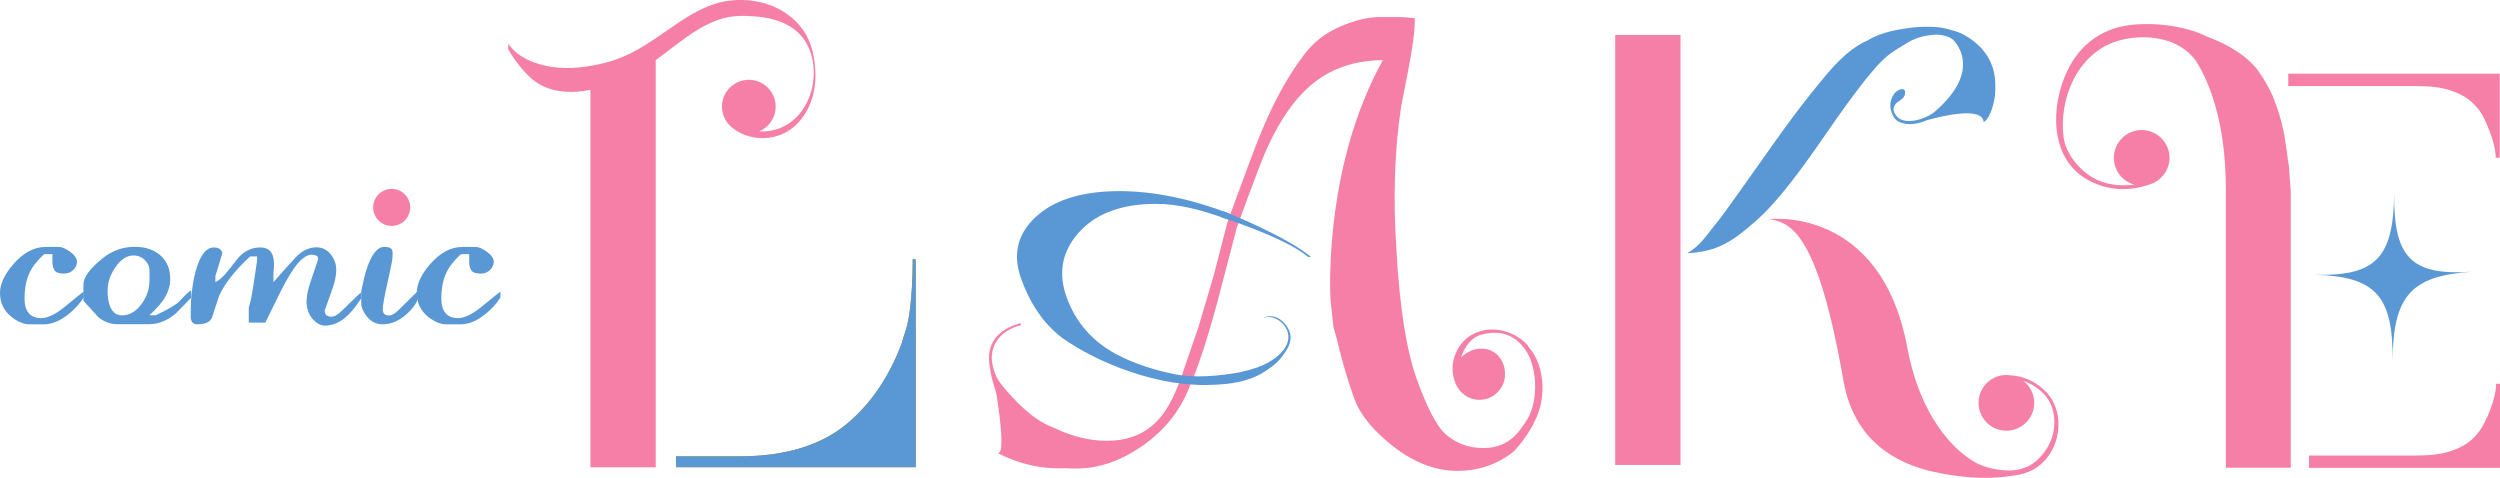 <?xml version="1.0" encoding="UTF-8"?>
<svg id="_レイヤー_2" data-name="レイヤー 2" xmlns="http://www.w3.org/2000/svg" viewBox="0 0 190.33 36.38">
  <defs>
    <style>
      .cls-1 {
        fill: #f67fa8;
      }

      .cls-2 {
        fill: #bc9900;
      }

      .cls-3 {
        fill: #5997d5;
      }
    </style>
  </defs>
  <g id="text">
    <g>
      <g>
        <g>
          <path class="cls-2" d="M52.89,34.74h3.45c3.53,0,6.31-.88,8.32-2.63,2.01-1.75,3.47-4.14,4.4-7.17h.66v10.63h-18.25v-.83h1.42Z"/>
          <path class="cls-2" d="M69.1,26.42h.61v-6.67h-.23s.04,3.88-.6,5.62c-.64,1.74,0,2.19,0,2.19l.21-1.13Z"/>
        </g>
        <path class="cls-1" d="M61.14,2.29c-.69-1-1.74-1.69-2.9-2.03-1.13-.33-2.36-.35-3.5-.06-1.53.4-2.85,1.36-4.13,2.24-1.36.95-2.73,1.86-4.35,2.29-1.39.37-2.86.58-4.29.36-1.17-.18-2.64-.72-3.29-1.81.08.13-.04.38.03.51.47.79,1.41,2.12,2.42,2.66,1.15.62,2.49.66,3.82.39v28.74h4.97V4.58c2-1.44,3.94-3.35,6.47-3.37,2.37-.01,4.59.52,5.34,2.86.52,1.62.12,3.62-1.08,4.84-.77.79-1.82,1.16-2.86,1.09.79-.33,1.32-1.12,1.26-2.02-.08-1.13-1.06-1.98-2.18-1.9-1.13.08-1.98,1.06-1.9,2.18.05.7.44,1.28,1,1.62,0,.01.01.03.02.03,1.39.89,3.21.81,4.48-.28,1.16-1,1.67-2.62,1.61-4.12-.05-1.15-.27-2.26-.93-3.22Z"/>
        <path class="cls-3" d="M69.49,19.74s.04,3.88-.6,5.62c-.09.24-.15.45-.19.64-.93,2.53-2.27,4.57-4.04,6.11-2.01,1.75-4.78,2.63-8.32,2.63h-4.87v.83h18.25v-15.83h-.23Z"/>
      </g>
      <g>
        <path class="cls-3" d="M188.19,20.69c-4.62.3-5.99,1.83-6.04,6.75.05-4.91-1.29-6.39-5.91-6.52,4.62.12,5.99-1.29,6.03-6.2-.04,4.91,1.3,6.27,5.92,5.97Z"/>
        <g>
          <path class="cls-1" d="M174.21,5.61v.94h9.72c1.09,0,1.97.11,2.65.34.68.23,1.22.53,1.63.91.41.38.73.81.95,1.3.05.11.1.22.15.33.77,1.77.69,2.58.69,2.58h.31v-6.4h-16.11Z"/>
          <path class="cls-1" d="M189.32,31.8c-.05.11-.1.22-.15.33-.23.49-.54.92-.95,1.3-.41.38-.95.68-1.63.91-.68.23-1.57.34-2.65.34h-8.15v.94h14.55v-6.4h-.31s.08.81-.69,2.58Z"/>
          <path class="cls-1" d="M174.22,12.46l-.12-.93-.14-.92c-.04-.35-.14-.83-.3-1.43-.15-.56-.36-1.18-.63-1.86-.31-.67-.64-1.26-1.01-1.79-.78-1.15-2.29-2.13-4.02-2.75h0c-1.75-.89-4.6-1.19-6.53-.75-1.87.43-3.26,1.64-4.08,3.36-1.3,2.72-1.33,6.59,1.43,8.23,2.23,1.33,4.4.6,5,.36.03-.01.05-.02.08-.03.06-.02.09-.04.09-.04h0c.69-.35,1.18-1.06,1.18-1.89,0-1.17-.95-2.12-2.12-2.12s-2.12.95-2.12,2.12c0,.98.67,1.8,1.58,2.04-1.11.12-2.22.03-3.22-.56-1.05-.62-2.02-1.85-2.18-3.02-.4-3.01,1.1-6.47,4.13-7.37.38-.11.8-.19,1.23-.24.92-.09,3.37-.12,4.73,1.79,0,0,0,0,0,0,.95,1.52,2.26,4.55,2.26,9.79v21.16h4.94V14.64h0s0-.07,0-.07l-.16-2.12Z"/>
        </g>
      </g>
      <g>
        <g>
          <path class="cls-1" d="M155.83,29.9c-.71-.79-1.81-1.31-2.77-1.32-.1-.02-.21-.03-.31-.03-1.17,0-2.12.95-2.12,2.12s.95,2.12,2.12,2.12,2.12-.95,2.12-2.12c0-.69-.33-1.29-.84-1.68.61.21,1.21.6,1.64,1.08.65.73.86,1.75.66,2.82-.2,1.08-1,2.14-1.89,2.59-.37.19-.78.29-1.2.33-1.38.07-2.45-.4-2.69-.51-2.53-1.36-4.57-4.62-5.34-8.81-2-10.85-10.5-9.81-10.5-9.81,1.61.29,3.66.97,5.63,12.28.72,4.15,3.4,6.01,6.19,6.79h-.01s.07.02.21.06c0,0,.01,0,.02,0,.82.21,3.71.87,6.44.41.41-.04.82-.13,1.21-.29.03-.01.07-.02.1-.03,0,0-.02,0-.03,0,.08-.03.16-.06.23-.1.99-.5,1.72-1.52,1.94-2.71.23-1.2-.07-2.37-.81-3.2Z"/>
          <rect class="cls-1" x="122.97" y="2.66" width="4.97" height="32.74"/>
        </g>
        <path class="cls-3" d="M142.78,5.15c.45-.49.95-.99,1.61-1.39,1.01-.61,1.37-.94,2.66-1.1.45-.05.87-.02,1.42.21.08.05.16.11.24.17.46.49,1.8,2.34-.9,4.99h0s0,0,0,0c-.17.17-.35.34-.56.51l-.04.04c-.71.49-1.69.77-2.33.57-.21-.06-.35-.15-.45-.26-.19-.22-.31-.47-.26-.67.03-.13.11-.28.22-.39.25-.19.59-.35.64-.67.08-.55-.39-.39-.63-.21-.18.13-.29.32-.36.49h0s-.28.55,0,1.18c.04.13.11.27.23.42.13.15.31.26.56.33.17.05.36.08.56.08.42,0,.88-.11,1.31-.3.78-.22,4.24-1.14,4.32.15.46-.25.71-1.28.71-1.28.1-.35.16-.69.17-1.01.04-1-.01-1.95-.8-3.03-.49-.67-1.45-1.37-2.16-1.58-.46-.14-.8-.23-1.01-.27-.21-.05-.52-.08-.94-.09-.42-.01-.85,0-1.29.04-1.09.14-2.43.33-3.52,1-1.06.44-2.23,1.45-3.49,3.04,0,0-1.47,1.72-3.47,4.54-2,2.82-4.08,5.77-4.38,6.12-.91,1.09-1.37,1.93-2.39,2.5,2.28-.13,3.38-.82,5.32-2.54,1.23-1.09,2.77-2.99,4.64-5.68,2.04-2.98,3.51-4.95,4.39-5.92Z"/>
      </g>
      <g>
        <path class="cls-1" d="M116.32,26.3c-.89-.98-2.26-1.42-3.49-1.12-1.07.26-1.86,1.05-2.16,2.18-.14.51-.11,1.23.14,1.82.28.73.99,1.26,1.82,1.26,1.08,0,1.95-.87,1.95-1.95s-.72-1.95-1.79-1.95c-.59,0-1.16.27-1.56.68.28-.84.79-1.56,1.61-1.76,1.06-.26,2.15-.19,3.08.89,1.21,1.41,1.2,4.18.36,5.57h0s0,.01-.01.02c-.22.34-.41.61-.57.82-.68.89-1.61,1.35-2.76,1.35s-2.13-.37-2.92-1.09c-.64-.58-1.36-1.96-2.14-4.1-.4-1.1-.73-2.48-.99-4.11-.26-1.64-.46-3.61-.58-5.86-.26-3.94-.14-7.6.37-10.88l.47-2.41c.39-1.94.58-3.36.56-4.24v-.04s-.98-.08-.98-.08h-1.73c-.86,0-1.87.25-3.01.74-1.14.49-2.08,1.25-2.8,2.25-.82,1.1-1.6,2.39-2.3,3.83-.56,1.14-1.13,2.53-1.72,4.12-.25.64-1.73,4.7-1.73,4.7l-1.03,4-1.17,3.96-1.33,3.87-.25.65c-.52,1.28-1.07,2.26-1.96,3-.9.76-2.05,1.14-3.42,1.14s-2.74-.35-4.12-1.03h0s-.01,0-.01,0c-1.58-.57-3.08-2.23-3.88-3.22-.02-.02-.03-.04-.05-.07-.02-.02-.03-.04-.05-.06-.51-.62-.63-1.56-.66-1.74-.02-.36.02-.72.16-1.07.31-.78,1.01-1.34,2.03-1.61h.04s-.04-.15-.04-.15h-.04c-1.13.31-1.87.88-2.19,1.68-.18.46-.21.95-.15,1.41h0s.04.52.23,1.23c.18.69.26.78.32,1.14.32,2.03.55,4.22.19,4.39l-.08.04.08.04s2,1.11,4.39,1.11c.13,0,.25,0,.38,0,.06,0,.11,0,.17-.01.31.02.62.03.95.03,1.76,0,3.5-.62,5.2-1.85,1.59-1.16,2.66-2.52,3.38-4.29l.29-.69c.58-1.45,1.19-3.37,1.82-5.69l1.53-5.86s1.9-5.22,2.29-6c.95-2.09,2.04-3.67,3.24-4.72,1.49-1.31,3.37-1.98,5.58-1.99-4.31,7.77-4.05,16.86-3.99,18.19l.23,2.14c.19.63.34,1.2.45,1.7.34,1.33.72,2.59,1.14,3.75.45,1.23,1.46,2.47,3.02,3.67,1.56,1.2,3.18,1.82,4.81,1.82s3.09-.5,4.3-1.48c0,0,.7-.67,1.45-1.98.05-.08.07-.15.09-.22.91-1.58.96-4.25-.43-5.78Z"/>
        <g>
          <path class="cls-3" d="M99.58,19.55c-1.85-1.52-6.53-2.98-6.59-3l.14-.46c.35.11,4.78,1.9,6.68,3.47h-.23Z"/>
          <g>
            <path class="cls-3" d="M88.53,28.98c1.01.21,2.32.35,3.35.33s2.11-.09,3.12-.42c.98-.32,1.67-.78,2.05-1.36l.09-.14-.15.07c-.77.37-1.64.67-2.58.88-1.6.28-3.41.47-5.02.14-1.51-.31-3.02-.78-4.38-1.5-1.83-.97-3.12-2.44-3.81-4.36-.69-1.92-.32-3.64,1.11-5.11,1.29-1.32,3.21-1.99,5.69-1.99,1.75,0,3.52.48,5.41,1.16l.22-.41c-2.99-1.14-5.82-1.72-8.42-1.72s-4.69.58-6.07,1.72c-1.63,1.33-2.1,2.99-1.4,4.95.7,1.94,1.74,3.44,3.07,4.46,0,0,3.01,2.31,7.72,3.3Z"/>
            <path class="cls-3" d="M96.26,24.14c.63-.17,1.11.01,1.53.48.35.39.5.8.46,1.21-.06.62-.57,1.28-1.54,2.01l-.1-.14c.93-.7,1.41-1.32,1.47-1.89.04-.37-.06-.76-.38-1.12-.37-.42-.93-.66-1.44-.52v-.04Z"/>
            <path class="cls-3" d="M97.73,26.9s-.72.89-1.26,1.24-.52.15-.51.11,1.22-.91,1.22-.91l.54-.45Z"/>
            <path class="cls-3" d="M95.84,27.95s1.17-.48,1.76-1.15-.61.82-.61.82c0,0-.48.22-.55.28s-.6.05-.6.05Z"/>
            <path class="cls-3" d="M98.16,26.19s-.46,1.25-1.62,1.9.08-.26.08-.26l1.05-1.03.49-.61Z"/>
          </g>
        </g>
      </g>
      <g>
        <g>
          <path class="cls-3" d="M6.36,22.65c-.27.46-.66.88-1.17,1.29-.64.5-1.25.75-1.83.75h-1.12c-.44,0-.89-.19-1.36-.56-.59-.47-.88-1.08-.88-1.83,0-.68.34-1.41,1.02-2.19.75-.87,1.58-1.31,2.46-1.31h1.01c.21,0,.48.11.81.34.37.26.56.53.56.79,0,.21-.08.41-.24.58-.19.21-.44.32-.75.32-.36,0-.6-.08-.71-.24-.12-.16-.17-.38-.17-.68v-.56h-.63c-.54.5-.92.98-1.13,1.46-.24.52-.36,1.17-.36,1.94,0,.46.1.83.31,1.08s.52.39.95.39c.49,0,1.08-.28,1.76-.83.92-.76,1.42-1.15,1.48-1.19v.44Z"/>
          <path class="cls-3" d="M14.55,22.67c-.38.4-.76.79-1.15,1.18-.64.55-1.32.83-2.03.83h-2.45c-.5,0-.97-.17-1.41-.51-.39-.42-.78-.85-1.16-1.27v-1.22c0-.56.48-1.23,1.44-2,.73-.59,1.55-.89,2.47-.89.85,0,1.52.24,2.01.71.46.44.69,1.01.69,1.73,0,.47-.12.91-.36,1.34s-.65.91-1.23,1.43h.49c.97-.46,1.58-.82,1.82-1.08.44-.49.73-.76.87-.81v.56ZM11.38,21.46v-.89c0-.28-.12-.53-.35-.77-.23-.23-.52-.35-.87-.35-.5,0-.96.29-1.36.88-.41.58-.61,1.18-.61,1.79,0,.52.07.93.21,1.26.19.42.48.63.89.63.58,0,1.08-.3,1.51-.9.38-.54.57-1.09.57-1.65Z"/>
          <path class="cls-3" d="M27.5,22.72c-.44.67-.85,1.16-1.23,1.47-.48.4-1,.6-1.54.6-.3,0-.59-.15-.87-.44-.34-.36-.52-.83-.52-1.39,0-.41.1-.9.29-1.47.19-.57.39-1.15.59-1.75,0-.13-.04-.22-.13-.27-.09-.05-.21-.08-.36-.08-.42,0-.89.37-1.4,1.11-.34.5-.76,1.25-1.24,2.25-.53,1.09-.83,1.7-.89,1.81h-1.26v-1.14c.11-.32.23-.9.36-1.74.13-.84.22-1.45.27-1.82v-.34h-.52c-1.14,1.04-1.92,2.03-2.36,2.98-.19.56-.37,1.12-.55,1.67-.14.35-.51.52-1.12.52-.15,0-.27-.04-.36-.13s-.14-.26-.14-.5v-.28c0-1.1.12-2.11.35-3.03.33-1.27.8-1.91,1.41-1.91.2,0,.35.04.47.13.12.09.17.2.17.34l-.52,1.7v.47c.31-.14.65-.46,1.02-.94.48-.63.79-1.01.95-1.14.42-.37.9-.56,1.44-.56.39,0,.67.13.84.38.14.21.21.51.21.9,0,.23-.01.45-.04.67v.69c.67-.77,1.23-1.39,1.68-1.87.48-.52,1.02-.78,1.59-.78.44,0,.81.18,1.1.55.27.34.41.73.41,1.18,0,.38-.09.83-.27,1.36-.2.58-.41,1.15-.61,1.73,0,.3.17.46.52.46.22,0,.49-.15.8-.46.87-.86,1.35-1.32,1.45-1.37v.44Z"/>
          <path class="cls-3" d="M31.84,22.52c0,.37-.26.8-.78,1.3-.61.58-1.25.87-1.94.87-.5,0-.92-.22-1.24-.66-.25-.34-.38-.65-.38-.93v-.9c.15-.76.28-1.33.41-1.7.37-1.14.82-1.7,1.33-1.7.26,0,.43.04.52.11s.13.2.13.37c0,.14-.01.24-.01.32,0,.16-.12.79-.37,1.88-.25,1.09-.37,1.78-.37,2.08s.16.46.49.46c.2,0,.46-.16.78-.48.45-.44.89-.88,1.34-1.32.05.03.07.06.08.08.02.03.03.11.03.25Z"/>
          <path class="cls-3" d="M38.09,22.65c-.27.46-.66.88-1.17,1.29-.64.5-1.25.75-1.83.75h-1.12c-.44,0-.89-.19-1.36-.56-.59-.47-.88-1.08-.88-1.83,0-.68.34-1.41,1.02-2.19.75-.87,1.58-1.31,2.46-1.31h1.01c.21,0,.48.11.81.34.37.26.56.53.56.79,0,.21-.08.41-.24.58-.19.21-.44.32-.75.32-.36,0-.6-.08-.71-.24-.12-.16-.17-.38-.17-.68v-.56h-.63c-.54.5-.92.98-1.13,1.46-.24.52-.36,1.17-.36,1.94,0,.46.1.83.31,1.08s.52.39.95.39c.49,0,1.08-.28,1.76-.83.92-.76,1.42-1.15,1.48-1.19v.44Z"/>
        </g>
        <circle class="cls-1" cx="29.82" cy="15.79" r="1.41"/>
      </g>
    </g>
  </g>
</svg>